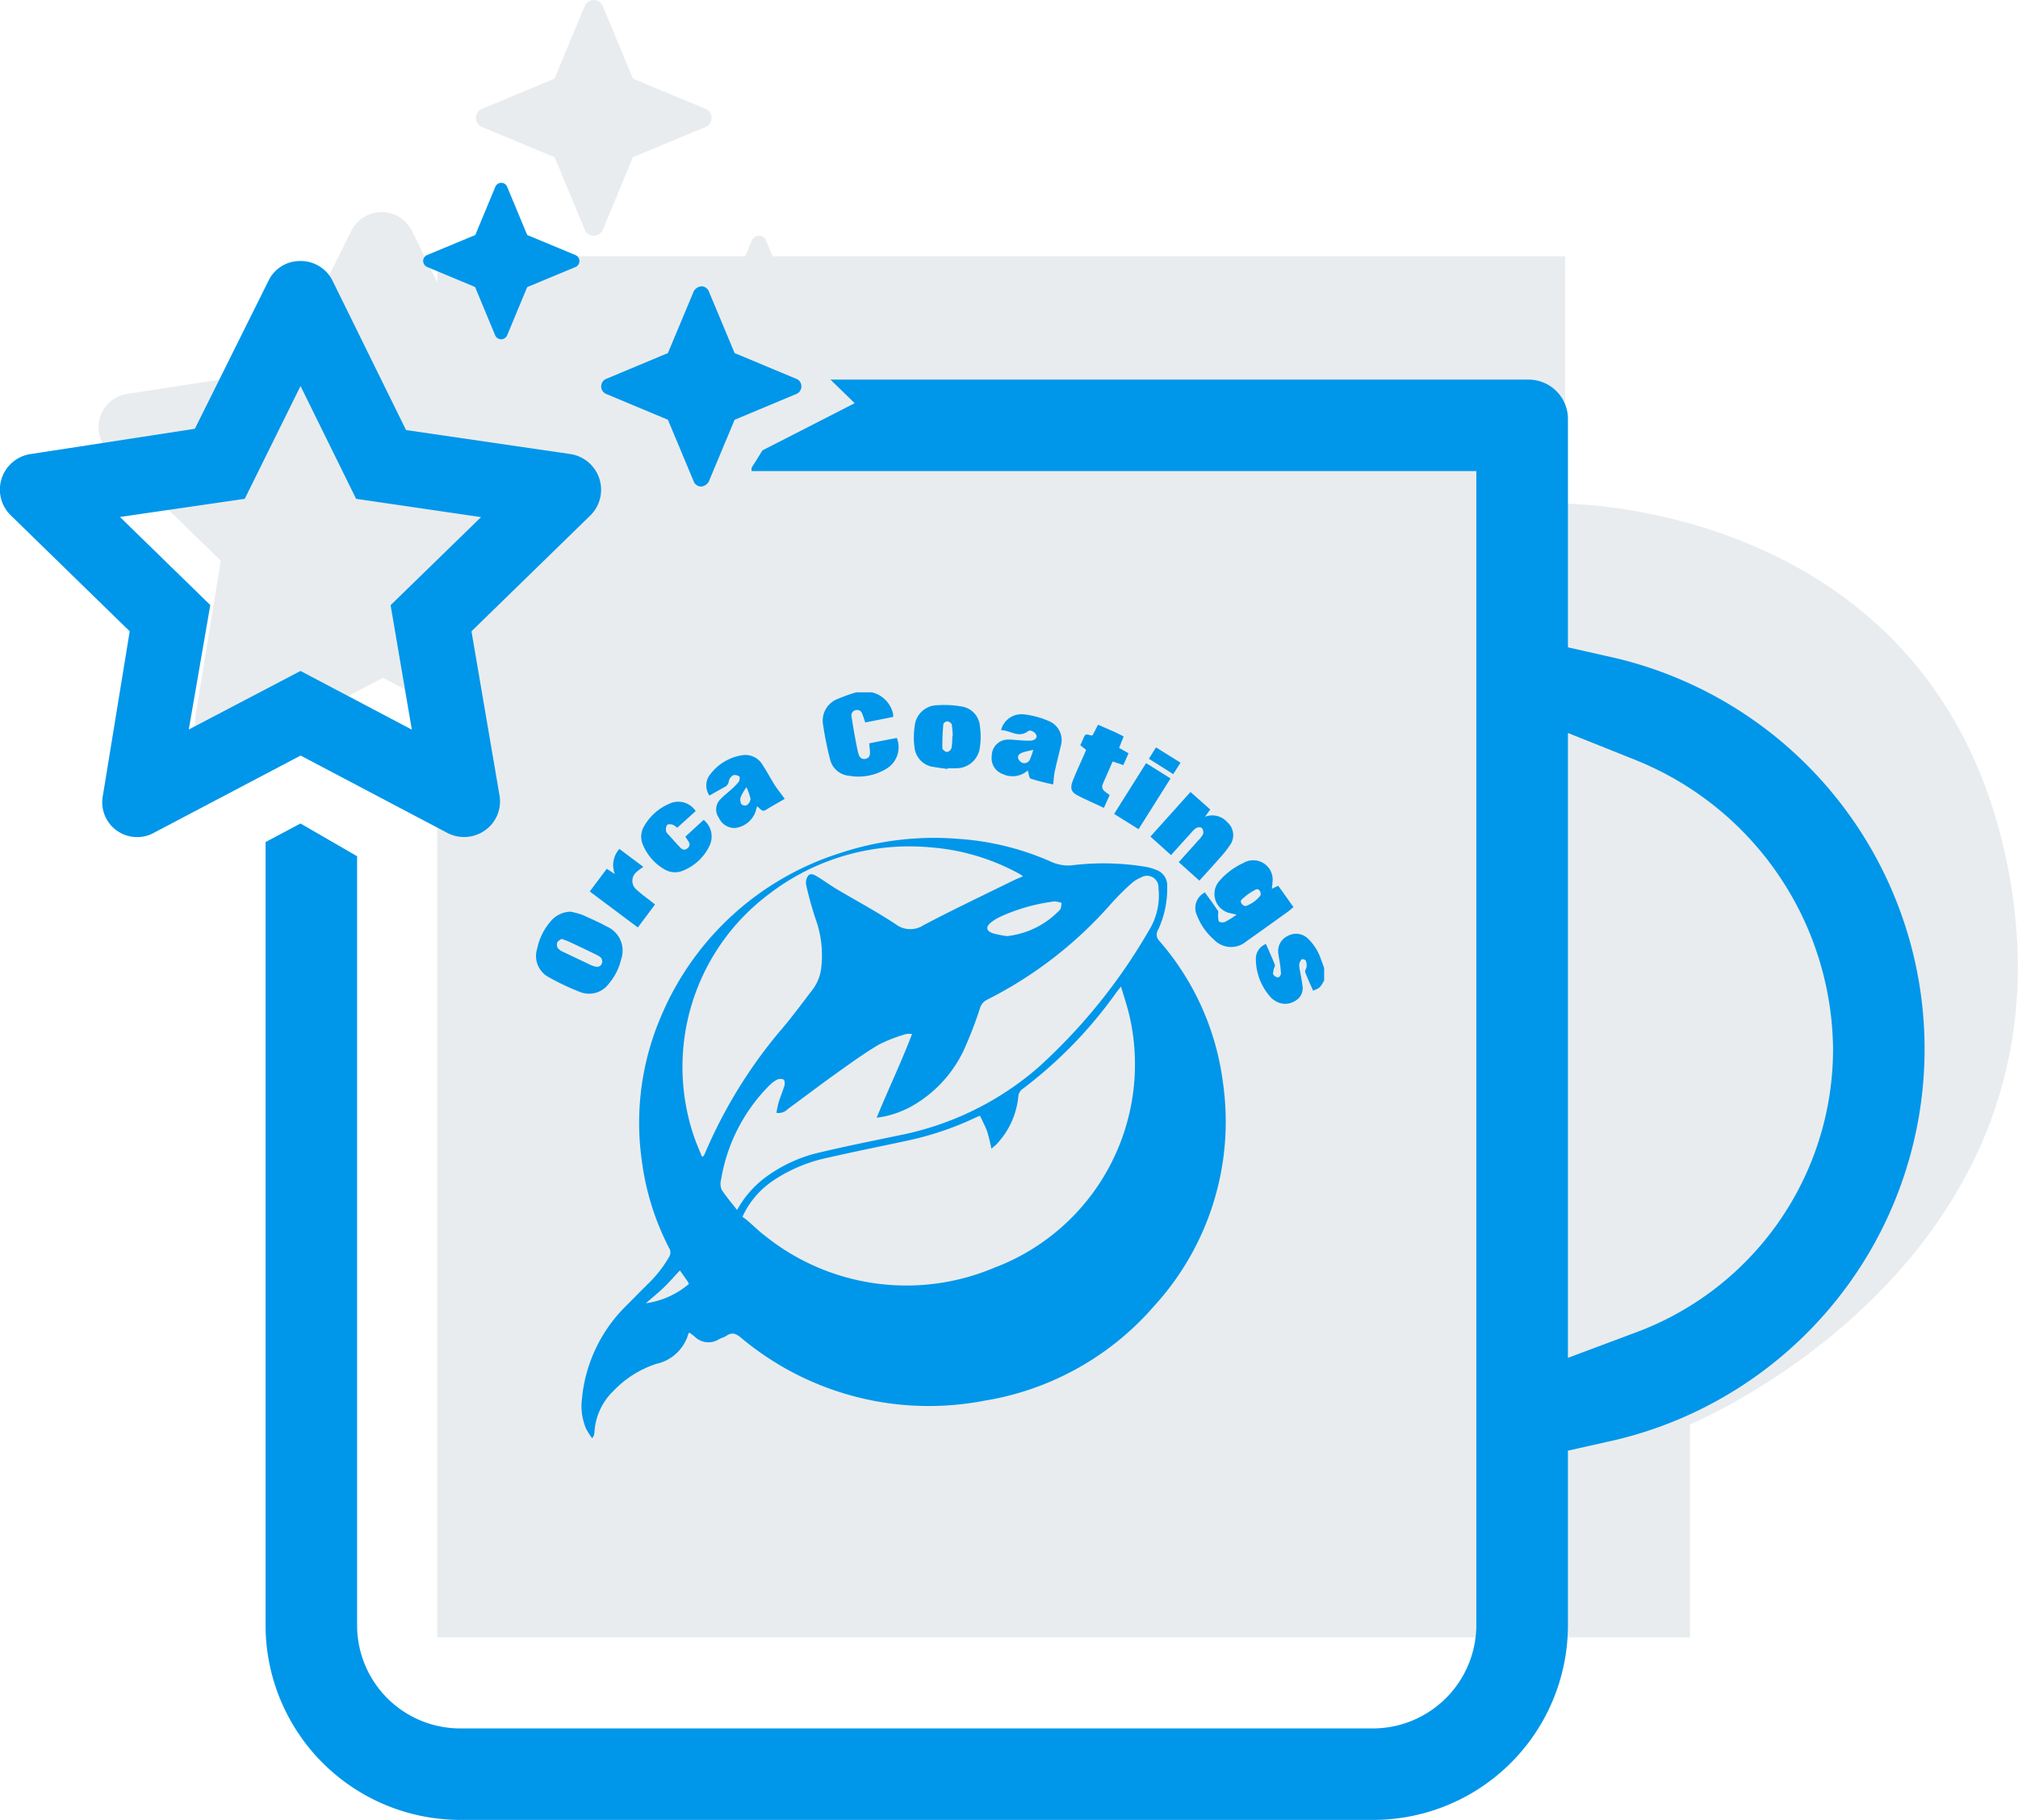 <svg xmlns="http://www.w3.org/2000/svg" xmlns:xlink="http://www.w3.org/1999/xlink" width="85.569" height="77.178" viewBox="0 0 85.569 77.178"><defs><clipPath id="a"><path d="M0,0H81.61V69.425H0Z" fill="none"></path></clipPath></defs><g transform="translate(-965.903 -2765.763)"><path d="M2651.357,69.439V29.956l-2.3-1.213-5.862,3.087a1.436,1.436,0,0,1-2.083-1.512l1.068-6.537-4.741-4.625a1.433,1.433,0,0,1,.794-2.456l6.549-1.007,2.929-5.9a1.437,1.437,0,0,1,2.577,0l1.069,2.175v-1.1h13.062l.285-.679a.329.329,0,0,1,.594,0l.285.679h33.6V21.362s16.221-.062,18.9,16.126-13.605,22.921-13.605,22.921v9.03Zm6.267-59.671-1.289-3.1-3.1-1.29A.4.4,0,0,1,2653,5a.409.409,0,0,1,.231-.374l3.1-1.29,1.289-3.1a.417.417,0,0,1,.749,0l1.289,3.1,3.1,1.289a.417.417,0,0,1,0,.75l-3.1,1.29-1.288,3.1a.42.42,0,0,1-.751,0Z" transform="translate(-1666.915 2765.763)" fill="#0b2742" opacity="0.086"></path><g transform="translate(965.903 2773.516)"><g transform="translate(0 0)" clip-path="url(#a)"><path d="M33.207,14.173a.364.364,0,0,1-.054-.467,4.124,4.124,0,0,0,.385-1.843.693.693,0,0,0-.467-.7,2.249,2.249,0,0,0-.447-.13,10.933,10.933,0,0,0-3.024-.076,1.735,1.735,0,0,1-.963-.13,11.594,11.594,0,0,0-3.928-.977,12.615,12.615,0,0,0-5.038.6,12.241,12.241,0,0,0-7.6,6.938,11.425,11.425,0,0,0-.81,6.108,11.156,11.156,0,0,0,1.155,3.7.356.356,0,0,1-.006.394,5.219,5.219,0,0,1-.855,1.1c-.323.32-.646.646-.966.968a6.365,6.365,0,0,0-1.866,3.928A2.451,2.451,0,0,0,8.9,34.867a3.23,3.23,0,0,0,.252.4.388.388,0,0,0,.1-.246,2.638,2.638,0,0,1,.818-1.773,4.355,4.355,0,0,1,1.815-1.138,1.811,1.811,0,0,0,1.356-1.294l.048-.025c.059.048.133.1.2.153a.829.829,0,0,0,1.042.125c.108-.059.232-.088.331-.156.221-.144.377-.093.581.071a12.4,12.4,0,0,0,10.344,2.69,12.074,12.074,0,0,0,7.2-4.018A11.584,11.584,0,0,0,35.9,20.17a11.313,11.313,0,0,0-2.7-6M28.756,12.5a1.047,1.047,0,0,1,.309.068c-.025.1-.017.238-.082.294a3.619,3.619,0,0,1-2.234,1.11,4.421,4.421,0,0,1-.569-.11c-.328-.1-.357-.28-.091-.487a2.05,2.05,0,0,1,.371-.224,7.9,7.9,0,0,1,2.3-.651M11.431,29.543c.278-.244.527-.442.756-.663s.442-.467.688-.731c.113.159.212.3.314.445.023.034.04.076.068.13a3.575,3.575,0,0,1-1.826.818m2.523-6.394c-.023.048-.045.1-.071.15l-.074.028c-.11-.283-.235-.561-.334-.85a9.159,9.159,0,0,1,3.18-10.288,9.757,9.757,0,0,1,6.827-1.982,9.284,9.284,0,0,1,3.78,1.121,1.9,1.9,0,0,1,.164.108c-.156.068-.289.119-.416.181-1.266.623-2.543,1.229-3.792,1.886a1.025,1.025,0,0,1-1.2-.04c-.807-.532-1.662-.991-2.495-1.484-.266-.161-.521-.343-.784-.507-.133-.079-.3-.2-.425-.059a.5.5,0,0,0-.082.4,14.507,14.507,0,0,0,.391,1.413,4.542,4.542,0,0,1,.252,2.03,1.892,1.892,0,0,1-.351.957c-.473.617-.934,1.249-1.444,1.835a20.576,20.576,0,0,0-3.126,5.1m12.372,4.837a9.578,9.578,0,0,1-9.886-1.339c-.229-.173-.433-.379-.654-.569-.082-.074-.173-.139-.258-.2a3.681,3.681,0,0,1,1.314-1.543,6.536,6.536,0,0,1,2.325-.968c1.127-.258,2.26-.484,3.39-.728a13.11,13.11,0,0,0,2.866-.974c.04-.02.082-.034.178-.076.11.244.229.459.309.685a7.284,7.284,0,0,1,.173.711,2.187,2.187,0,0,0,.21-.176,3.427,3.427,0,0,0,.932-2.022.429.429,0,0,1,.181-.331,18.663,18.663,0,0,0,3.964-4.075c.051-.071.108-.139.21-.269.139.476.283.892.377,1.322a9.218,9.218,0,0,1-5.629,10.557m6.437-14.261a24,24,0,0,1-4.7,5.819,12.738,12.738,0,0,1-5.771,2.849c-1.153.241-2.308.47-3.452.742a6.168,6.168,0,0,0-2.432,1.136A4.346,4.346,0,0,0,15.3,25.587c-.238-.309-.47-.575-.657-.867a.67.67,0,0,1-.02-.425,7.337,7.337,0,0,1,2.056-4A1.3,1.3,0,0,1,17,20.057a.332.332,0,0,1,.275,0c.042.023.057.164.037.241-.074.244-.173.481-.249.722a4.308,4.308,0,0,0-.093.447.557.557,0,0,0,.493-.17c.648-.47,1.283-.96,1.937-1.427.623-.445,1.246-.9,1.9-1.291a6.524,6.524,0,0,1,1.175-.456.927.927,0,0,1,.244,0c-.462,1.218-1.011,2.35-1.5,3.551a4.114,4.114,0,0,0,1.685-.606,5.335,5.335,0,0,0,2-2.24A16.6,16.6,0,0,0,25.6,17.03a.573.573,0,0,1,.3-.36,17.376,17.376,0,0,0,5.247-4.058,10.3,10.3,0,0,1,.9-.895,1.282,1.282,0,0,1,.368-.224.487.487,0,0,1,.753.439,2.812,2.812,0,0,1-.4,1.792" transform="translate(15.954 17.974)" fill="#0096ea"></path><path d="M13.409,11.164a2.282,2.282,0,0,0,1.662-.323,1.064,1.064,0,0,0,.394-1.277c-.382.074-.77.15-1.17.229.011.136.025.244.031.351.011.147-.025.272-.187.306-.184.04-.269-.088-.306-.232-.062-.238-.1-.479-.147-.716-.051-.283-.1-.569-.142-.852a.223.223,0,0,1,.2-.266.217.217,0,0,1,.255.164c.045.11.082.224.127.36.408-.079.8-.159,1.184-.235,0-.071,0-.093,0-.113a1.208,1.208,0,0,0-.9-.929h-.668a7.254,7.254,0,0,0-.779.278.981.981,0,0,0-.629,1.068,14.057,14.057,0,0,0,.309,1.529.907.907,0,0,0,.77.66" transform="translate(22.563 13.977)" fill="#0096ea"></path><path d="M21.576,12.354a2.15,2.15,0,0,0-.578-.92.718.718,0,0,0-.841-.093.7.7,0,0,0-.4.708c.006.1.031.2.045.294a5.317,5.317,0,0,1,.071.595c0,.057-.082.164-.122.161a.289.289,0,0,1-.2-.119c-.031-.048,0-.142.011-.212s.074-.153.051-.207c-.113-.295-.246-.583-.377-.881a.668.668,0,0,0-.428.634,2.429,2.429,0,0,0,.617,1.611.761.761,0,0,0,.178.15.777.777,0,0,0,.852.028.61.61,0,0,0,.328-.668c-.023-.187-.062-.374-.091-.558a1.329,1.329,0,0,1-.045-.328.406.406,0,0,1,.108-.221.2.2,0,0,1,.167.051.585.585,0,0,1,.037.263c-.006.079-.082.17-.059.232.1.266.221.524.334.784.292-.116.292-.116.47-.428V12.7c-.042-.113-.079-.229-.125-.343" transform="translate(34.444 20.6)" fill="#0096ea"></path><path d="M22.06,12.126c-.221-.311-.436-.612-.646-.906-.113.051-.184.085-.272.127.011-.108.023-.184.025-.263a.821.821,0,0,0-1.223-.835A3,3,0,0,0,18.931,11a.831.831,0,0,0,.447,1.382l.272.065a4.936,4.936,0,0,1-.47.294.318.318,0,0,1-.263.008c-.054-.037-.045-.164-.054-.255-.006-.071.025-.161-.006-.21-.176-.266-.368-.524-.552-.782a.736.736,0,0,0-.331.988,2.54,2.54,0,0,0,.7,1,1,1,0,0,0,1.39.085c.592-.416,1.178-.838,1.764-1.26.071-.051.136-.11.229-.19m-2.022-.045c-.139,0-.269-.184-.176-.269a2.481,2.481,0,0,1,.6-.43c.127-.062.246.1.2.249a1.348,1.348,0,0,1-.626.45" transform="translate(32.788 18.591)" fill="#0096ea"></path><path d="M11.1,13.97a2.445,2.445,0,0,0,.524-1.031,1.115,1.115,0,0,0-.612-1.4c-.34-.187-.7-.345-1.053-.5a3.4,3.4,0,0,0-.479-.127,1.133,1.133,0,0,0-.872.445,2.547,2.547,0,0,0-.544,1.13,1.016,1.016,0,0,0,.487,1.2,10.259,10.259,0,0,0,1.322.626A1.035,1.035,0,0,0,11.1,13.97m-.855-.841c-.351-.167-.7-.331-1.051-.5a.629.629,0,0,1-.246-.164.29.29,0,0,1-.034-.241c.023-.068.119-.108.181-.159.122.045.218.071.309.113.382.178.762.362,1.141.544a1.5,1.5,0,0,1,.147.082.24.24,0,0,1,.11.314c-.059.139-.184.15-.311.113a1.864,1.864,0,0,1-.246-.1" transform="translate(14.712 19.998)" fill="#0096ea"></path><path d="M18.1,11.8c.306-.34.581-.646.858-.949a.815.815,0,0,1,.215-.2.256.256,0,0,1,.232,0,.3.3,0,0,1,.054.255,1.121,1.121,0,0,1-.221.289c-.263.3-.53.592-.813.906.3.266.575.518.875.784.295-.326.575-.626.841-.934a4.564,4.564,0,0,0,.476-.6.724.724,0,0,0-.133-.943.841.841,0,0,0-.946-.229c.091-.125.15-.21.224-.309-.28-.249-.549-.49-.838-.745-.583.648-1.136,1.266-1.7,1.892.306.275.578.518.875.787" transform="translate(31.557 16.708)" fill="#0096ea"></path><path d="M14.489,10.443c.207.042.416.062.623.093l0-.031c.122,0,.246.008.368,0a1,1,0,0,0,1-.892,3.038,3.038,0,0,0,0-.892.914.914,0,0,0-.818-.841,4.047,4.047,0,0,0-.96-.048.974.974,0,0,0-.988.906,3.023,3.023,0,0,0-.008.861.932.932,0,0,0,.776.847m.45-1.815c0-.045.116-.122.167-.116.071.008.176.076.187.136a3.125,3.125,0,0,1,.042.493h-.017a2.877,2.877,0,0,1-.034.5.26.26,0,0,1-.187.173c-.068,0-.2-.1-.2-.159-.006-.343.011-.682.04-1.022" transform="translate(25.07 14.322)" fill="#0096ea"></path><path d="M11.351,9.931a.314.314,0,0,0,.181-.255.382.382,0,0,1,.184-.246.311.311,0,0,1,.261.054c.031.023.014.17-.028.227a2.6,2.6,0,0,1-.3.309c-.161.15-.343.283-.493.447a.606.606,0,0,0-.045.77.722.722,0,0,0,.7.428A1.052,1.052,0,0,0,12.654,11c.028-.079.048-.164.074-.249.136.068.19.266.382.144.261-.164.532-.311.793-.464-.164-.224-.3-.394-.422-.578-.173-.272-.32-.561-.5-.83a.845.845,0,0,0-.9-.439,2.1,2.1,0,0,0-1.32.784.752.752,0,0,0-.051.923c.218-.125.428-.244.64-.36m.929.006a2.319,2.319,0,0,1,.173.5.382.382,0,0,1-.156.261.234.234,0,0,1-.232-.04.4.4,0,0,1-.031-.3,2.206,2.206,0,0,1,.246-.419" transform="translate(19.373 15.694)" fill="#0096ea"></path><path d="M15.354,10.507a.967.967,0,0,0,1.025-.167c.045.13.057.323.127.348a9.264,9.264,0,0,0,.954.244c.025-.215.031-.391.068-.561.074-.345.167-.688.244-1.036a.876.876,0,0,0-.521-1.1,3.648,3.648,0,0,0-.991-.269.894.894,0,0,0-1.011.663c.4.008.742.354,1.147.045.1-.079.314.051.351.173s-.068.218-.258.229a4.732,4.732,0,0,1-.53-.023c-.133-.006-.266-.028-.4-.023a.691.691,0,0,0-.705.7.709.709,0,0,0,.5.773m.841-.937c.116-.031.232-.057.422-.1a3.852,3.852,0,0,1-.142.4.256.256,0,0,1-.331.147.317.317,0,0,1-.173-.2c-.02-.142.1-.21.224-.244" transform="translate(27.199 14.581)" fill="#0096ea"></path><path d="M10.549,12.114a.874.874,0,0,0,.83.074,2.118,2.118,0,0,0,1.1-1.017.908.908,0,0,0-.232-1.133c-.258.238-.515.473-.776.711.042.068.065.1.091.142.085.116.139.238,0,.351-.156.133-.266.014-.368-.093-.136-.144-.269-.295-.4-.442-.051-.059-.125-.116-.139-.184a.371.371,0,0,1,.04-.266c.031-.042.156-.037.232-.017a.769.769,0,0,1,.2.133c.258-.235.513-.464.782-.708a.886.886,0,0,0-1.121-.309,2.232,2.232,0,0,0-1.056.934.863.863,0,0,0-.048.833,2.155,2.155,0,0,0,.861.991" transform="translate(17.59 16.978)" fill="#0096ea"></path><path d="M17.427,11.636c.088-.2.164-.365.241-.538-.159-.136-.4-.215-.286-.479.133-.311.272-.623.413-.946l.453.153c.076-.173.144-.331.221-.5l-.4-.229c.065-.159.119-.3.193-.487-.139-.068-.255-.13-.374-.184-.232-.1-.464-.2-.711-.311-.085.167-.161.311-.232.447-.127.042-.275-.139-.36.062-.051.119-.108.238-.161.362.091.074.167.13.246.193l-.082.2c-.161.365-.334.725-.479,1.1-.127.32-.082.484.184.626.36.19.736.348,1.133.535" transform="translate(29.384 14.867)" fill="#0096ea"></path><path d="M11.6,12.329c-.113-.088-.207-.159-.3-.235a5.029,5.029,0,0,1-.467-.377.485.485,0,0,1-.02-.762,2.107,2.107,0,0,1,.292-.218c-.377-.283-.694-.521-1.017-.762a1.023,1.023,0,0,0-.19,1.068c-.139-.091-.235-.153-.345-.227l-.722.963c.694.518,1.356,1.017,2.039,1.526.252-.334.481-.643.731-.977" transform="translate(16.176 18.274)" fill="#0096ea"></path><path d="M17.719,11.493c.459-.728.895-1.419,1.356-2.152-.357-.224-.682-.43-1.036-.651-.459.728-.9,1.433-1.356,2.155.365.229.688.433,1.036.648" transform="translate(30.559 15.919)" fill="#0096ea"></path><path d="M18.545,9.1c-.371-.232-.7-.436-1.039-.648-.11.178-.2.326-.3.484.365.229.694.436,1.031.651.11-.173.2-.311.311-.487" transform="translate(31.511 15.49)" fill="#0096ea"></path><path d="M25.03,14.108l-5.038,4.91,1.186,6.946a1.5,1.5,0,0,1-.6,1.487,1.532,1.532,0,0,1-1.611.116l-6.221-3.279L6.519,27.567a1.44,1.44,0,0,1-.711.178,1.476,1.476,0,0,1-1.441-1.784L5.5,19.018.464,14.108A1.524,1.524,0,0,1,1.308,11.5l6.955-1.07,3.115-6.264a1.476,1.476,0,0,1,1.359-.85,1.5,1.5,0,0,1,1.371.85l3.109,6.318L24.172,11.5a1.531,1.531,0,0,1,.858,2.608m-4.633.068L15.1,13.4,12.743,8.617,10.378,13.4l-5.292.77,3.831,3.735-.912,5.278L12.743,20.7l4.72,2.489-.9-5.278ZM17.942,3.316a.281.281,0,0,1,.156-.249l2.056-.855L21.009.156A.271.271,0,0,1,21.258,0,.267.267,0,0,1,21.5.156l.855,2.056,2.056.855a.277.277,0,0,1,0,.5l-2.056.855L21.5,6.476a.277.277,0,0,1-.5,0l-.855-2.059L18.1,3.562a.28.28,0,0,1-.156-.246M33.981,8.631a.345.345,0,0,1-.2.317l-2.631,1.1-1.1,2.631a.424.424,0,0,1-.314.2.342.342,0,0,1-.314-.2l-1.1-2.631-2.631-1.1a.348.348,0,0,1,0-.629l2.631-1.1,1.1-2.631a.424.424,0,0,1,.314-.2.342.342,0,0,1,.314.2l1.1,2.631,2.631,1.1a.331.331,0,0,1,.2.311" transform="translate(0 0.001)" fill="#0096ea"></path><path d="M73.949,27.781A17.05,17.05,0,0,0,60.838,14.67L59.2,14.3V4.589a1.668,1.668,0,0,0-1.671-1.642h-29.6l1.028,1-3.911,2-.464.745v.133H55.316V55.759a4.393,4.393,0,0,1-4.389,4.389H12.246a4.375,4.375,0,0,1-4.389-4.389v-32.6l-2.4-1.388-1.481.787v33.2a8.26,8.26,0,0,0,8.269,8.269H50.927A8.26,8.26,0,0,0,59.2,55.759V48.368L60.838,48A17.043,17.043,0,0,0,73.949,27.781M62,43.384l-2.8,1.048v-26.5l2.832,1.133a13.348,13.348,0,0,1,8.41,12.261A12.817,12.817,0,0,1,62,43.384" transform="translate(7.285 5.399)" fill="#0096ea"></path></g></g></g></svg>